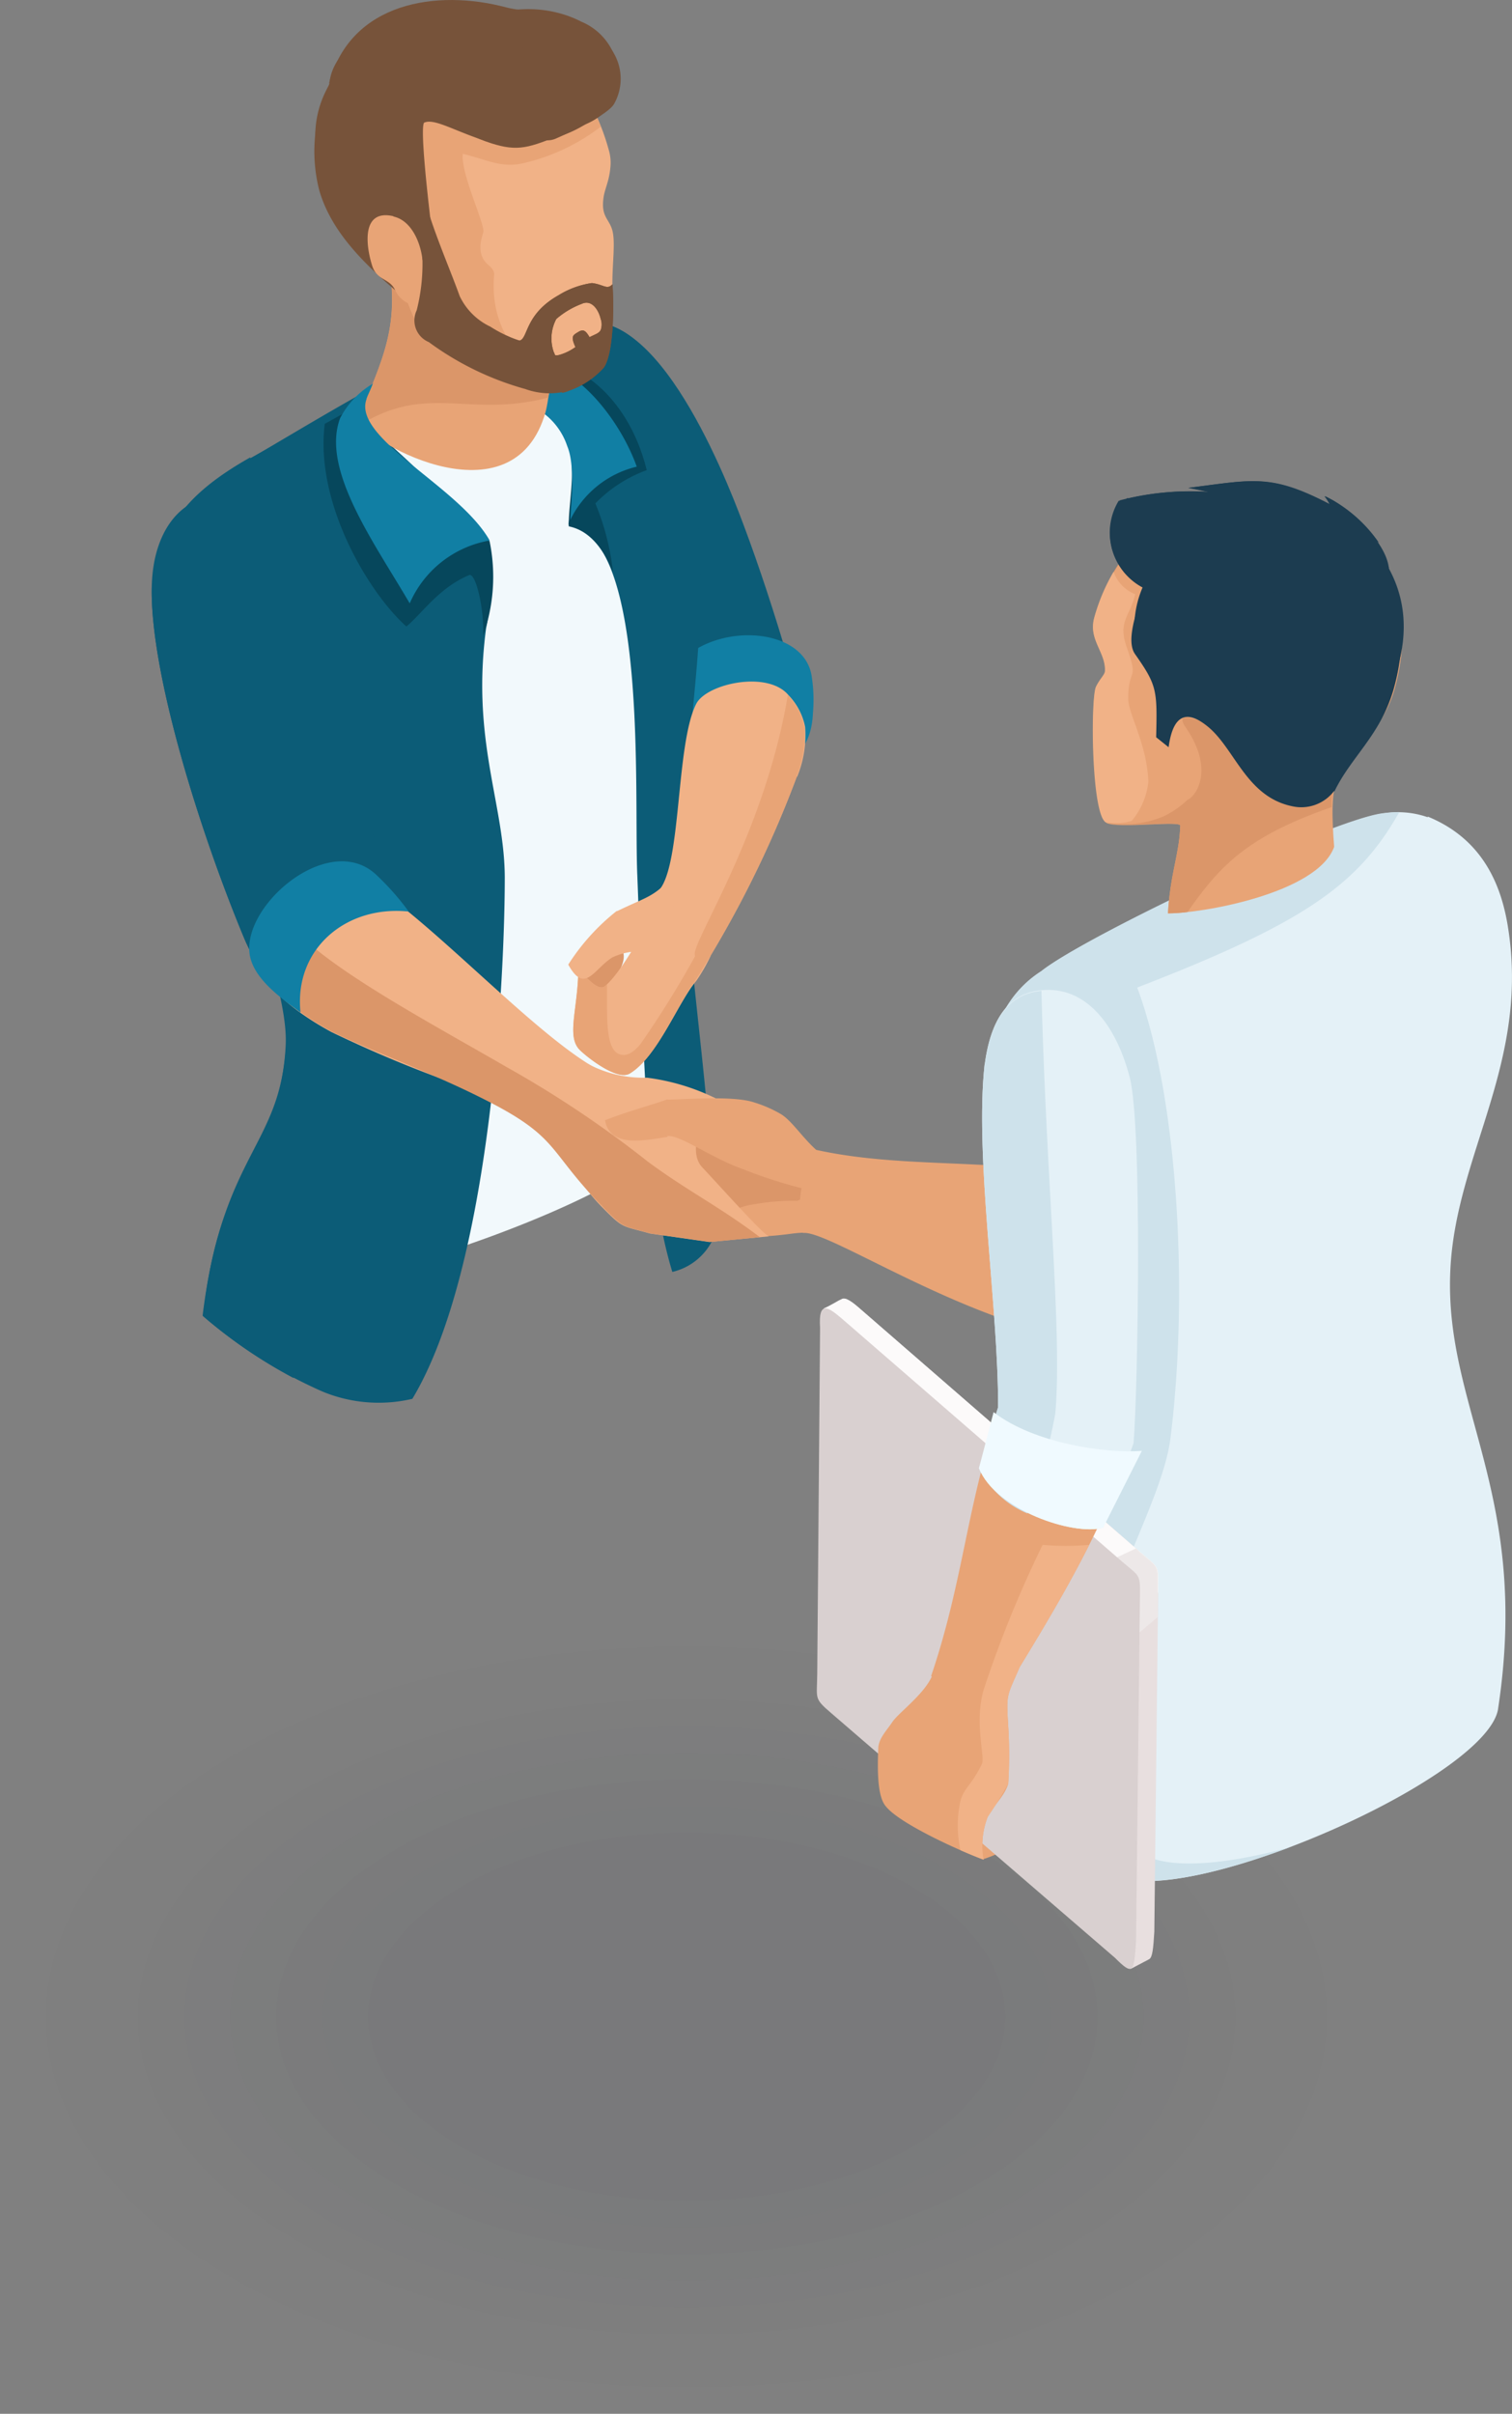 <?xml version="1.0" encoding="UTF-8"?> <svg xmlns="http://www.w3.org/2000/svg" xmlns:xlink="http://www.w3.org/1999/xlink" viewBox="0 0 90.97 145.14"><rect x="0" y="0" width="90.97" height="145.14" fill="#808080" stroke="none"/><defs><style>.cls-1{fill:none;}.cls-2{opacity:0.5;}.cls-3{clip-path:url(#clip-path);}.cls-4{opacity:0;}.cls-5{fill:#040507;}.cls-11,.cls-14,.cls-17,.cls-20,.cls-23,.cls-26,.cls-29,.cls-31,.cls-32,.cls-33,.cls-34,.cls-35,.cls-36,.cls-37,.cls-38,.cls-39,.cls-40,.cls-41,.cls-42,.cls-43,.cls-44,.cls-45,.cls-46,.cls-5,.cls-8{fill-rule:evenodd;}.cls-6{opacity:0.01;}.cls-7{clip-path:url(#clip-path-3);}.cls-8{fill:#080a0d;}.cls-9{opacity:0.01;}.cls-10{clip-path:url(#clip-path-4);}.cls-11{fill:#0b0e14;}.cls-12{opacity:0.01;}.cls-13{clip-path:url(#clip-path-5);}.cls-14{fill:#0f131b;}.cls-15{opacity:0.02;}.cls-16{clip-path:url(#clip-path-6);}.cls-17{fill:#131822;}.cls-18{opacity:0.02;}.cls-19{clip-path:url(#clip-path-7);}.cls-20{fill:#171d29;}.cls-21{opacity:0.02;}.cls-22{clip-path:url(#clip-path-8);}.cls-23{fill:#1b2230;}.cls-24{opacity:0.03;}.cls-25{clip-path:url(#clip-path-9);}.cls-26{fill:#1f2737;}.cls-27{opacity:0.03;}.cls-28{clip-path:url(#clip-path-10);}.cls-29{fill:#232c3f;}.cls-30{opacity:0.03;}.cls-31{fill:#0c5c77;}.cls-32{fill:#117fa4;}.cls-33{fill:#f2f9fc;}.cls-34{fill:#06475c;}.cls-35{fill:#e8a476;}.cls-36{fill:#db9669;}.cls-37{fill:#f1b287;}.cls-38{fill:#77533a;}.cls-39{fill:#e4f1f7;}.cls-40{fill:#cee2eb;}.cls-41{fill:#1c3c50;}.cls-42{fill:#e8dfdf;}.cls-43{fill:#fcfafa;}.cls-44{fill:#ede8e8;}.cls-45{fill:#d9d0d0;}.cls-46{fill:#f0faff;}</style><clipPath id="clip-path" transform="translate(0)"><rect class="cls-1" y="97.41" width="82.64" height="47.72"></rect></clipPath><clipPath id="clip-path-3" transform="translate(0)"><rect class="cls-1" x="2.77" y="99.01" width="77.1" height="44.52"></rect></clipPath><clipPath id="clip-path-4" transform="translate(0)"><rect class="cls-1" x="5.54" y="100.6" width="71.56" height="41.34"></rect></clipPath><clipPath id="clip-path-5" transform="translate(0)"><rect class="cls-1" x="8.31" y="102.2" width="66.03" height="38.14"></rect></clipPath><clipPath id="clip-path-6" transform="translate(0)"><rect class="cls-1" x="11.08" y="103.8" width="60.49" height="34.94"></rect></clipPath><clipPath id="clip-path-7" transform="translate(0)"><rect class="cls-1" x="13.84" y="105.4" width="54.95" height="31.74"></rect></clipPath><clipPath id="clip-path-8" transform="translate(0)"><rect class="cls-1" x="16.61" y="107" width="49.41" height="28.54"></rect></clipPath><clipPath id="clip-path-9" transform="translate(0)"><rect class="cls-1" x="19.38" y="108.6" width="43.88" height="25.34"></rect></clipPath><clipPath id="clip-path-10" transform="translate(0)"><rect class="cls-1" x="22.15" y="110.2" width="38.34" height="22.14"></rect></clipPath></defs><title>people-shaking-hands</title><g id="Layer_2" data-name="Layer 2"><g id="Layer_1-2" data-name="Layer 1"><g class="cls-2"><g class="cls-3"><g class="cls-4"><g class="cls-3"><path class="cls-5" d="M70.54,104.4c16.13,9.32,16.13,24.43,0,33.75s-42.3,9.32-58.44,0S-4,113.72,12.1,104.4s42.3-9.32,58.44,0" transform="translate(0)"></path></g></g><g class="cls-6"><g class="cls-7"><path class="cls-8" d="M68.58,105.53c15,8.69,15,22.79,0,31.49s-39.47,8.69-54.52,0-15.06-22.8,0-31.49,39.46-8.7,54.52,0" transform="translate(0)"></path></g></g><g class="cls-9"><g class="cls-10"><path class="cls-11" d="M66.62,106.66c14,8.07,14,21.15,0,29.23S30,144,16,135.89s-14-21.16,0-29.23,36.63-8.07,50.6,0" transform="translate(0)"></path></g></g><g class="cls-12"><g class="cls-13"><path class="cls-14" d="M64.66,107.79c12.89,7.45,12.89,19.52,0,27s-33.79,7.45-46.69,0-12.89-19.51,0-27,33.8-7.44,46.69,0" transform="translate(0)"></path></g></g><g class="cls-15"><g class="cls-16"><path class="cls-17" d="M62.7,108.92c11.81,6.82,11.81,17.88,0,24.7s-31,6.82-42.77,0-11.81-17.88,0-24.7,31-6.82,42.77,0" transform="translate(0)"></path></g></g><g class="cls-18"><g class="cls-19"><path class="cls-20" d="M60.75,110.05c10.73,6.2,10.73,16.25,0,22.44s-28.13,6.2-38.86,0-10.73-16.24,0-22.44,28.13-6.2,38.86,0" transform="translate(0)"></path></g></g><g class="cls-21"><g class="cls-22"><path class="cls-23" d="M58.79,111.18c9.65,5.58,9.65,14.61,0,20.18s-25.29,5.57-34.94,0-9.65-14.6,0-20.18,25.29-5.57,34.94,0" transform="translate(0)"></path></g></g><g class="cls-24"><g class="cls-25"><path class="cls-26" d="M56.83,112.31c8.57,5,8.57,13,0,17.92s-22.46,5-31,0-8.57-13,0-17.92,22.45-5,31,0" transform="translate(0)"></path></g></g><g class="cls-27"><g class="cls-28"><path class="cls-29" d="M54.87,113.44c7.49,4.33,7.49,11.34,0,15.66s-19.62,4.32-27.11,0-7.48-11.33,0-15.66,19.63-4.32,27.11,0" transform="translate(0)"></path></g></g></g></g><path class="cls-31" d="M34.08,19.8c5-2.72,9.48,8.62,10.62,11.66,2,5.3,3.82,11.84,3.77,12.45-.24,3-5.4,2.57-8,.27-.38-2.39-.82-10.31-3.33-14.56-4.4-7.45-4.33-9.16-3.1-9.82" transform="translate(0)"></path><path class="cls-31" d="M36.43,27.43c-.57-2.63-3.06-4.21-3.68-5.53-.37-.79.55-1.74,1.23-2.08,1.83-.92,3.79-.42,5.62,2.21,2.63,3.79,5.64,15.82,5.6,20l-3.11.66c-2.15-6.12-4.78-11.15-5.66-15.23" transform="translate(0)"></path><path class="cls-32" d="M48.82,40.57a9.08,9.08,0,0,1,.09,2.31c-.19,4.72-5.75,3.68-8.4,1.3-.13-.82,0-1.68-.22-3.44,1.57-3.32,7.92-3.4,8.53-.17" transform="translate(0)"></path><path class="cls-33" d="M40.21,68.18a1.18,1.18,0,0,1-.22.53c-2.48,3.46-18,8.66-21.28,8.39,2.46-21.42-16.87-43.49,3.06-51.56,1.69-2.77,13.13-6.39,13,1.23,2.42,3.24,3.64,7.35,4.16,12.71.82,8.41-.95,19.48,1.31,28.7" transform="translate(0)"></path><path class="cls-31" d="M36,19.59c3.64.38,5.17,6.27,5.65,9.2,1.34,8.27-.41,14-.48,21.83-.06,5.86,2,17.66,1.74,23.86a3.61,3.61,0,0,1-2.46,2c-1.79-5.87-1.74-14.88-2.11-23.93-.2-4.94.66-20.27-4.14-21,.33-2.29.75-4.1-.61-6.22.13-.34-.26-1.2-.59-1.62a16.18,16.18,0,0,1,.71-3.93A3.94,3.94,0,0,1,36,19.59" transform="translate(0)"></path><path class="cls-31" d="M15.06,27.56c1.35-.76,4.11-2.45,7.09-4.11-1.91,2.29,3.94,3.84,6.75,9.94a7.3,7.3,0,0,1,.35,4.36c-.91,6.77,1.1,10.59,1.12,15,0,5.87-.81,23.45-5.56,31.36a8.83,8.83,0,0,1-5.39-.43,28.74,28.74,0,0,1-7.23-4.57c1.2-9.81,4.73-10.2,5-16.3.25-5.61-7.66-20.56-7.59-28.31,0-3.43,2.93-5.57,5.46-7" transform="translate(0)"></path><path class="cls-31" d="M15.06,27.56,22,23.73c-1,1.65-3.77,3.42-6.73,5.92A13.51,13.51,0,0,1,19,36.4C20.6,42.55,23,50.65,23.39,56.28c1.09,15-5.69,16.2-5.73,26.58a29.36,29.36,0,0,1-5.44-3.72c1-9.44,4.5-9.4,5-16.3.39-5.6-7.66-20.56-7.59-28.31,0-3.43,2.93-5.57,5.46-7" transform="translate(0)"></path><path class="cls-34" d="M33.86,26.05c1,1.51.33,4,.36,5.6,1.11.22,2,1.14,2.66,2.75a15,15,0,0,0-1.06-4.13,8.24,8.24,0,0,1,3.09-2c-1-4.07-3.72-6.22-5.66-6.42-.9,2.56,0,1.81.61,4.23" transform="translate(0)"></path><path class="cls-32" d="M32.13,24.49a4.07,4.07,0,0,1,2,2.34c.48,1.14.24,3.29.18,4.43a6,6,0,0,1,4-3.2c-1-2.8-3.34-5.52-5.11-5.95a10.2,10.2,0,0,0-1,2.38" transform="translate(0)"></path><path class="cls-35" d="M21.6,25.12c-.1,1.16,9,6.49,11.14-.07.34-.93.36-2.9.95-5.07l-8.57-3.73-1.84-1c.88,4.28-.26,6.29-1.68,9.85" transform="translate(0)"></path><path class="cls-36" d="M21.6,25.12a1.25,1.25,0,0,0,0,.47C25.7,23,28.23,25.17,33,23.9a32.07,32.07,0,0,1,.7-3.92l-8.57-3.73-1.84-1c.76,3.7,0,5.72-1.14,8.48-.17.43-.35.9-.54,1.37" transform="translate(0)"></path><path class="cls-34" d="M29.08,32a2.2,2.2,0,0,1,.38.56,10.61,10.61,0,0,1-.39,5.65c.07-1.59-.45-3.79-.84-3.63-1.82.75-2.87,2.35-3.78,3.09-2.25-2-5.52-7.42-4.91-12.19.39-.18,2.25-1.36,2.21-.86-.28,3.7,3.4,5.05,7.33,7.38" transform="translate(0)"></path><path class="cls-32" d="M22.44,23.05c-.11.28-.2.48-.3.7s-.08.23-.12.35c-.65,2.35,5.64,5.2,7.44,8.4a6.44,6.44,0,0,0-4.81,3.78c-2.13-3.65-5.36-8.06-4.18-11.15a5.18,5.18,0,0,1,2-2.08" transform="translate(0)"></path><path class="cls-36" d="M37,58.82l-.81.75-.88-.48c-.23-.36-.5-.63-.48-.89s.23-.4.46-.6c.78-.69,1.25-.9,1.7-.82s.95.74,0,2" transform="translate(0)"></path><path class="cls-37" d="M40.33,52.92c-.47.9-2.58,5.22-3.92,6.37-.56.48-1.58-1.29-1.62-.7-.08,2.25-.69,3.78.1,4.55.42.42,2.25,1.87,3,1.41,1.67-1,2.92-4.3,4-5.57a10.23,10.23,0,0,0,.85-1.47c.17-.48-1.42-2.4-1.57-2.82Z" transform="translate(0)"></path><path class="cls-35" d="M36.52,59.19l-.11.1c-.56.48-1.58-1.29-1.62-.7-.08,2.24-.69,3.78.1,4.55.42.42,2.25,1.87,3,1.41,1.65-1,2.89-4.21,3.91-5.52a15.21,15.21,0,0,0,.82-1.41c.19-.45-.44-.2-.56-.56a60,60,0,0,1-3.52,5.71c-.61.74-1,.69-1.22.64-.91-.27-.79-2.17-.8-4.22" transform="translate(0)"></path><path class="cls-37" d="M37.1,54.78A13,13,0,0,0,34.19,58c1,1.81,1.53.27,2.65-.43a3.79,3.79,0,0,1,1.81-.36l2.66-3.86L40,53.18c-.84.79-1.29.84-2.86,1.6" transform="translate(0)"></path><path class="cls-37" d="M47.94,46.7A65.15,65.15,0,0,1,41.8,59c.31-2.14-.44-5-2.15-5.47,1.37-1.55,1-8.82,2.25-11.23.65-1.2,4.29-2,5.54-.5a3.81,3.81,0,0,1,1,1.91,6.59,6.59,0,0,1-.48,3" transform="translate(0)"></path><path class="cls-35" d="M47.94,46.7A65.15,65.15,0,0,1,41.8,59a7.26,7.26,0,0,0,0-1.62c-.08-.9,4.22-7.34,5.6-15.58a3.81,3.81,0,0,1,1,1.91,6.59,6.59,0,0,1-.48,3" transform="translate(0)"></path><path class="cls-37" d="M31.81,23c-1.12-.45-3.69-1.17-4.7-1.64-2.23-1-2.4-3-3.54-5.78-2.08-.93-2.9-1.83-3.3-3a8.59,8.59,0,0,1,1.79-8A7.49,7.49,0,0,1,28.14,2C33,2,35.59,5.15,36.65,9.1a2.68,2.68,0,0,1,.07,1c-.08.86-.36,1.29-.42,1.87-.12,1,.29,1.17.5,1.75.28.73,0,2.26.05,3.67a13.51,13.51,0,0,1-.11,1.69c-.14,1.41-.57,3-1,3.34a9.42,9.42,0,0,1-1.47.62c-.49.21-1,.3-2.43-.09" transform="translate(0)"></path><path class="cls-35" d="M31.81,23c-1.12-.45-3.69-1.17-4.7-1.64-2.23-1-2.4-3-3.54-5.78-2.08-.93-2.9-1.83-3.3-3a8.59,8.59,0,0,1,1.79-8A7.49,7.49,0,0,1,28.14,2a8.32,8.32,0,0,1,8,5.62,12.06,12.06,0,0,1-4.56,2.17c-1.41.36-2.31-.21-3.74-.54-.1,1.19,1.17,3.83,1.25,4.63,0,.2-.48,1.14.11,1.87.16.2.56.41.53.78-.34,3.86,2.36,5.71,3.65,6.74A6.57,6.57,0,0,1,31.81,23" transform="translate(0)"></path><path class="cls-38" d="M30.45,8.81c-1.2-.44-3-2.77-4.93-3.6s-4.19-1.74-5.6-.37a9.49,9.49,0,0,0-.71,6.61c.69,2.38,2.54,4.32,4.94,6.31.91.74.41-2.69.58-3.44.26.52.55,1.06.86,1.63l.61-.36c-.1-.68-1-7.67-.69-8.21.73-.35,2.32.85,4.94,1.43" transform="translate(0)"></path><path class="cls-35" d="M23.67,13c-1.9-.44-1.69,1.69-1.27,3,.29.87,1,.72,1.35,1.4a1.67,1.67,0,0,0,1.64,1c1.12-.15.25-1.74.05-2.38,0-1.1-.56-2.74-1.77-3" transform="translate(0)"></path><path class="cls-38" d="M25.09,7.56c-.53,3.13,1.51,7.31,2.57,10.25a3.87,3.87,0,0,0,1.84,1.83,7.74,7.74,0,0,0,1.76.84c.52-.12.3-1.58,2.35-2.73a5.23,5.23,0,0,1,2-.73c.7.08.91.43,1.24.07.08,1.13.11,4.05-.51,5a5,5,0,0,1-2.05,1.38,4.29,4.29,0,0,1-2.69-.08,17.81,17.81,0,0,1-5.8-2.82,1.41,1.41,0,0,1-.73-1.91A11.34,11.34,0,0,0,25,12.81a8,8,0,0,0-2.26-3.73c1.3-1.52,2.83-4.44,2.34-1.52M34.6,20.83c-.26-.6-.14-.66.17-.85s.45-.13.7.3c.35-.18.57-.23.67-.43a1,1,0,0,0,0-.67C36,18.59,35.58,18,35,18.27a5.09,5.09,0,0,0-1.53.91,2.49,2.49,0,0,0-.15,2c.1.15,0,.23.3.17a3.09,3.09,0,0,0,1-.48" transform="translate(0)"></path><path class="cls-38" d="M30.46,20.17a2.65,2.65,0,0,0,.8.31c.52-.12.3-1.58,2.35-2.73a5.23,5.23,0,0,1,2-.73c.7.08.91.43,1.24.07.08,1.13.11,4.05-.51,5a5,5,0,0,1-2.05,1.38,1.55,1.55,0,0,1-.46.15,9.21,9.21,0,0,0-.86-.72,9.39,9.39,0,0,1-2.51-2.74m4.14.66c-.26-.6-.14-.66.17-.85s.45-.13.7.3c.35-.18.57-.23.67-.43a1,1,0,0,0,0-.67C36,18.59,35.58,18,35,18.27a5.09,5.09,0,0,0-1.53.91,2.49,2.49,0,0,0-.15,2c.1.15,0,.23.3.17a3.09,3.09,0,0,0,1-.48" transform="translate(0)"></path><path class="cls-38" d="M19.87,5A6,6,0,0,0,19,8.77a3,3,0,0,1,1-2.37,4.11,4.11,0,0,0-.23,3.18,3.23,3.23,0,0,1,1.05-2.74,6.14,6.14,0,0,0-.13,4.57,5,5,0,0,1,1.28-4.2,5.83,5.83,0,0,0,0,3.65C22.05,9.32,22,8.49,23,7.6a5.74,5.74,0,0,0,.6,3.68,10.37,10.37,0,0,1,.53-3.47,2.83,2.83,0,0,0,1.22,2,7.74,7.74,0,0,1-.08-2.54c.05-.26.55-.29.94-.38C23.62,6.4,20.62,5.09,19.87,5" transform="translate(0)"></path><path class="cls-38" d="M19.8,5c2.74-2,6,2.46,9.77,3.62,1.58.5,2.24.29,4.35-.59,1.32-.55,2.49-1.25,2.61-1.89.71-3.56-.68-4.73-2.92-5.29C32.69.63,31.47.71,30.44.44,26.3-.66,21.1.11,19.8,5" transform="translate(0)"></path><path class="cls-38" d="M20.4,3.52a3,3,0,0,0-.59,1.58c2.83,1.55,3.94,1.31,6.57,2.25,2.39.86,4.86,2.16,7,.57C32,5,30.32,4,26.81,4.24c-1.31.08-1.88.73-4.59.31a2.76,2.76,0,0,1,1-.24c-1.45-.32-2.42,0-2.82-.79" transform="translate(0)"></path><path class="cls-38" d="M34.93,1.28c-2.9-1.47-7.62-1-10.46,4,2.94-.75,4.11.08,5.43,1.94A3.48,3.48,0,0,0,32,8.48a6.42,6.42,0,0,0,3.2-1A3.63,3.63,0,0,0,36.92,6.1a3.64,3.64,0,0,0-2-4.82" transform="translate(0)"></path><path class="cls-38" d="M32.18,1.6a4.56,4.56,0,0,1,3.71,1.78,4.28,4.28,0,0,0-2.71-1A4.16,4.16,0,0,1,35.26,4a7.83,7.83,0,0,0-4.15-1.16,4.71,4.71,0,0,1,3,1.61c-1.71-.73-3.41-1.62-5.47-.95a6.31,6.31,0,0,1,5,2.18,8.88,8.88,0,0,0-3.16-.88c.83.13,1.64,1.49,1.87,1.76-1.33-.65-2.76-2.2-4.9-1.93,2.56.4,4.14,4.52,6,3.7,1-.44,3.1-1.43,3.49-2.07A3.07,3.07,0,0,0,35.66,2a5.53,5.53,0,0,0-3.48-.38" transform="translate(0)"></path><path class="cls-35" d="M47.53,67.83c.71.45,1.14,1.54,2.49,1.71l1.69,1.54L51.55,75c-1.64-.45-1.85-1.1-4-.81s-3.92.22-4.95-.33a21.37,21.37,0,0,1-3.67-3.45c-.11-.24-1.1-2.51-.89-2.76s.34-1.33,1.24-1.52a41.67,41.67,0,0,1,8.26,1.69" transform="translate(0)"></path><path class="cls-36" d="M47.91,72.2a13.79,13.79,0,0,0-3,.3,5.81,5.81,0,0,0-2.21,1.14c-.83-.21-3.65-3-3.77-3.22s-1.1-2.51-.89-2.76.34-1.33,1.24-1.52h.14c1.55,1.74,2.08,2.48,3.4,2.34,1.62-.17,2.41,1.78,5.17,2.82.85.32.39.81-.07.91" transform="translate(0)"></path><path class="cls-37" d="M41.07,68.21c.41,0,1.52-.41,2.28,0,1.29.64,2.42,1.28,2.91.09-1.19-1-1.67-1.21-2.54-1.91a13.12,13.12,0,0,0-4.8-1.59,7.11,7.11,0,0,1-3.55-.83c-.68,4.89,5.39,4.25,5.7,4.27" transform="translate(0)"></path><path class="cls-37" d="M36.53,64.58c-3.54-1.54-9.85-8.51-14-11.3a5.23,5.23,0,0,0-4.3-.71,4.49,4.49,0,0,0-2.93,3.06c-1,2.89,2.57,5.31,4.65,6.43,7.64,3.67,9.62,3.26,12.84,6.12,1,.91,1.85,2.8,3.43,4.4,1.31,1.33,1.16,1.1,2.89,1.59l3.56.51,3.59-.34c-.35-.11-3-3.08-4-4.14-.86-.9,0-2.54-.19-2.77-2-2.64-7.81-2.66-5.58-2.85" transform="translate(0)"></path><path class="cls-35" d="M40.16,68.36c-1.46.22-3.45.66-3.76-1,1.46-.57,2.68-.87,3.73-1.25.36.06,3.9-.29,5.25.18A7.46,7.46,0,0,1,47,67c.9.56,1.74,2.24,3.26,2.92-.26,1.33-.63,1.68-1.44,1.67a28.31,28.31,0,0,1-4.09-1.28c-1.93-.67-3.8-2.08-4.57-2" transform="translate(0)"></path><path class="cls-35" d="M49.1,69.14a6.53,6.53,0,0,0-.79,5c1.84-.26,13.35,8,21.91,6.6l1-8.2C63.32,69,56,70.66,49.1,69.14" transform="translate(0)"></path><path class="cls-36" d="M36.27,72.58c1.31,1.33,1.16,1.1,2.89,1.59l3.56.51,3-.29c-2.42-1.83-4.42-2.82-6.74-4.54a64.53,64.53,0,0,0-8.52-5.7c-6.25-3.61-13.5-7.38-14.1-10.41a4.79,4.79,0,0,0-1,1.89c-.84,3,2.57,5.31,4.65,6.43,2.86,1.37,6.26,2.53,9.74,4.36,3.91,2.07,3.31,2.9,6.53,6.16" transform="translate(0)"></path><path class="cls-31" d="M9.13,35.34c-.09,5.27,3,14.92,5.53,21a11.11,11.11,0,0,0,1.2,2.18c0-3.14,3.15-5.48,6.4-5.27-.48-3-1.19-6.76-2.35-12-1.76-7.91-3.48-11.08-6.67-11.35-2.05-.18-4.05,1.75-4.11,5.42" transform="translate(0)"></path><path class="cls-31" d="M9.13,35.34c-.09,5.27,3,14.92,5.53,21a11.11,11.11,0,0,0,1.2,2.18A4.93,4.93,0,0,1,17.46,55c-2.4-5.52-5.62-15.24-6-24.64-1.28.75-2.25,2.46-2.29,5" transform="translate(0)"></path><path class="cls-32" d="M24.59,54.81a15.83,15.83,0,0,0-1.89-2.15c-2.89-2.86-8.46,2-7.62,5,.36,1.28,1.74,2.3,3,3.22-.4-3.77,2.68-6.46,6.5-6.07" transform="translate(0)"></path><path class="cls-39" d="M85.9,49.1c3,1.23,4.32,3.65,4.8,6.48,1.4,8.28-3.12,13.79-3.44,20.8-.39,8.27,4.86,13.49,2.86,26.45-.81,3.89-16.24,10.89-21.94,10.24-4.19-.4-4.38-9.16-4.62-12.38a42.3,42.3,0,0,0-1.36,9.17c-.82-4-.23-8.09.37-12,.78-5.12,1.95-7.72,1.25-12.89-1-7.74-6-17.71-3.58-23.81a6.51,6.51,0,0,1,2.41-2.75c2.63-2.1,17.35-9.08,20.54-9.49a5.35,5.35,0,0,1,2.71.22" transform="translate(0)"></path><path class="cls-40" d="M77.66,111.05c-3.67,1.39-7.29,2.27-9.48,2-4.19-.4-4.38-9.16-4.62-12.38a42.3,42.3,0,0,0-1.36,9.17c-.82-4-.23-8.09.37-12,.78-5.12,1.95-7.72,1.25-12.89-1-7.74-6-17.71-3.58-23.81a6.51,6.51,0,0,1,2.41-2.75c2.62-2.1,17.35-9.08,20.54-9.49a7.82,7.82,0,0,1,1-.07c-2.46,4.35-5.67,6.65-15.77,10.55,2.47,6.61,3.1,18.38,2,27.1-.74,6-9.81,17.33-2,24.73,1.52,1.45,5.94.77,9.19-.14" transform="translate(0)"></path><path class="cls-35" d="M66.56,49.48c.75.37,4.56-.17,4.45.18-.06,1.74-.59,2.79-.74,5.26,2.09,0,9-1.22,10-4-.13-1.67-.2-3.44.25-4.18.89-1.44,2.71-3,3.36-5.21,1-3.47.65-7.33-2.59-9.9-5.91-4.7-13.48-1.36-15.39,5.51-.38,1.34.68,2.07.64,3.22,0,.22-.3.46-.54.95-.33.69-.31,7.74.61,8.19" transform="translate(0)"></path><path class="cls-36" d="M66.6,49.44c.75.38,4.52-.13,4.41.22-.06,1.74-.59,2.79-.74,5.26a9.53,9.53,0,0,0,1.18-.08c1.93-2.76,3.55-4.53,8.67-6.31a4,4,0,0,1,.35-1.81c.89-1.44,2.71-3,3.36-5.21,1-3.47.65-7.33-2.59-9.9-5.91-4.7-13.48-1.36-15.39,5.51-.38,1.34.68,2.07.64,3.22,0,.22-.3.46-.54.95-.33.69-.27,7.7.65,8.15" transform="translate(0)"></path><path class="cls-35" d="M66.72,49.48A6,6,0,0,0,70,49.09a5.58,5.58,0,0,0,1.45-1c.51-.21,1.64-1.81-.11-4.35s8.61,3.87,9.15,3c.89-1.44,2.71-3,3.36-5.21,1-3.47.65-7.33-2.59-9.9-5.91-4.7-13.48-1.36-15.39,5.51-.38,1.34.68,2.07.64,3.22,0,.22-.3.46-.54.95-.33.69-.14,7.71.77,8.19" transform="translate(0)"></path><path class="cls-37" d="M66.54,49.45a3.43,3.43,0,0,0,1.55-.09,4.4,4.4,0,0,0,1-2.34c-.07-2.26-1.21-4.1-1.21-5,0-1.94.66-1-.08-3.07-.57-1.6.18-1.85.5-3.22A2.25,2.25,0,0,1,67,34.38a11.58,11.58,0,0,0-1.16,2.74c-.38,1.34.68,2.07.64,3.22,0,.22-.3.46-.54.95-.33.69-.29,7.64.59,8.16" transform="translate(0)"></path><path class="cls-41" d="M80.29,47.58c1-2.07,2.73-3.34,3.54-6.07,1-3.47.65-7.33-2.59-9.9a9.26,9.26,0,0,0-13.46,1.63c-.16.26,1.62,1.1,1,2.4-.85,2.21-.83,3.21-.49,3.69,1.32,1.88,1.34,2.15,1.27,5l.75.6c.3-2.24,1.3-2.07,2.27-1.31,1.7,1.3,2.35,4.28,5.17,4.86a2.48,2.48,0,0,0,2.51-.91" transform="translate(0)"></path><path class="cls-41" d="M79.41,39.29a9.52,9.52,0,0,1-.76,3.94c-.15-1-.29-2-.48-3-.06-.33-.14-.65-.22-1-.23,1.48-.4,3-.59,4.45-.33-1.57-.7-3.16-1-4.75-.59.91-.75,2.79-1,4a32.35,32.35,0,0,1-.71-4.37c-.64.64-.82,2.35-1,3.28a33.92,33.92,0,0,1-.63-3.65,8.21,8.21,0,0,0-.63,2.69A12,12,0,0,1,71.84,38a8.69,8.69,0,0,0-.78,3.64,15.78,15.78,0,0,1-.52-4.07,13.37,13.37,0,0,0-.76,2.29c-.06-1-.15-2-.14-3a5.09,5.09,0,0,0-1.16,2.53,6.09,6.09,0,0,1,.36-4.28l.07-.16h.17l3,.19,2,.13c.33,0,.69,0,1,0l.44,0,1-.13,2.79-.39c1.41-.21,2.75-.55,4.15-.75,2,3.45.5,6.81-.28,8.49a16.06,16.06,0,0,0,.07-3.32,14.35,14.35,0,0,1-1,3.1A13.13,13.13,0,0,0,82,39.18a6.17,6.17,0,0,1-1,3.75A11.23,11.23,0,0,0,80.9,39a13.85,13.85,0,0,1-.9,4.4,19,19,0,0,0-.59-4.13" transform="translate(0)"></path><path class="cls-41" d="M83.17,34.42c.81,1.79,1.44,3,.34,6.39.27-2.49-.38-4.12-.9-4.47a8,8,0,0,1-.06,3.89,5.57,5.57,0,0,0-1-3.42,12,12,0,0,1-.2,4.47,7.47,7.47,0,0,0-.83-4.05,15.29,15.29,0,0,1-.37,4.14,7.74,7.74,0,0,0-1.09-3.86,40.38,40.38,0,0,1-.28,4.2,24,24,0,0,0-1-4.06,26.1,26.1,0,0,0-.52,3.92c-.28-1.34-.56-2.67-.76-4-.86.77-1,1.88-1.16,3.3a19.84,19.84,0,0,1-.5-3.49c-.83.6-1,1.18-1.2,2.81-.23-1.07-.27-2.09-.4-3.18-.65.6-.78,1.36-.92,2.69a7,7,0,0,1-.13-3A4.3,4.3,0,0,0,71,39.93,8.83,8.83,0,0,1,71,36.16a3.65,3.65,0,0,0-1.06,2,17.81,17.81,0,0,1,0-2.31,3.46,3.46,0,0,0-1.39,2A5.24,5.24,0,0,1,69.18,35s5.61.59,5.9.59,8.09-1.19,8.09-1.19" transform="translate(0)"></path><path class="cls-41" d="M80.39,37.17c-3,.93-8.43-.14-11.58-1.81a3.69,3.69,0,0,1-1.45-5.27,16.38,16.38,0,0,1,5.36-.5c-.42-.09-.82-.18-1.24-.25,3.92-.49,4.93-.87,8.52,1a2.27,2.27,0,0,0-.32-.5c1.23.43,4.33,3.12,3.84,4.92-.21.79-1.54,1.89-3.13,2.37" transform="translate(0)"></path><path class="cls-41" d="M67.76,30a16.69,16.69,0,0,1,5-.42c-.42-.09-.82-.18-1.24-.25,3.92-.49,4.93-.87,8.52,1a2.27,2.27,0,0,0-.32-.5,8.46,8.46,0,0,1,3.24,2.8c-2.25-1.46-5.14-1.43-9.06-1.61a9.29,9.29,0,0,0,1.67-.67c-4.08.44-5.62-.52-7.77-.39" transform="translate(0)"></path><path class="cls-41" d="M83.57,34.11c-1.23,1-3.9,1.42-6.5.77a7,7,0,0,0,1.55.83,9.56,9.56,0,0,1-4.83-1,3.55,3.55,0,0,0,.88.94,10,10,0,0,1-4.37-3,2.88,2.88,0,0,0,.48.92c-.85-.76-1.75-1.35-2.64-2.06a5.53,5.53,0,0,0,.51.84,3,3,0,0,1-1.33-2.26,3.68,3.68,0,0,0,.7,4.7c2.26,1.86,7,2.73,9,2.66-.19.16-.16.13-.55.28,1.91.07,7.19-.75,7.07-3.65" transform="translate(0)"></path><path class="cls-35" d="M59.06,108.74c.78,0,3.29.83,2.85,1.65,0,0-.62.41-1.27.76a8.52,8.52,0,0,1-1.45.63c-.16,0-3.24-1.12-2.86-2,.27-.61,2.66-1,2.73-1.09" transform="translate(0)"></path><path class="cls-42" d="M50.21,102.8c-1.06-.91-.84-.82-.83-2.42,0-1.95,0-21.56.25-21.65.48-.21.53-.4,1-.61.23-.15.65.17,1.16.62L68.59,93.32c1.17,1,1.1.7,1.09,2.45l-.23,20.38c-.06,1-.11,1.53-.3,1.65l-1.12.59c-.25,0-16-14.09-17.82-15.59" transform="translate(0)"></path><path class="cls-43" d="M50.21,102.8c-1.06-.91-.84-.82-.83-2.42,0-1.87.1-21.67.19-21.71.4-.17.67-.37,1.07-.55.23-.15.65.17,1.16.62L68.59,93.32c1.17,1,1.1.7,1.09,2.45Z" transform="translate(0)"></path><path class="cls-44" d="M58.93,110.76l-8.72-8c-1.06-.91-.84-.82-.83-2.42l1.81-12.11L53,91.75l12.34,2.76,3-1.4.23.21c1.17,1,1.1.7,1.09,2.45l0,1.46L60,105.38Z" transform="translate(0)"></path><path class="cls-45" d="M68.58,96.34l-.23,20.38c-.12,1.89-.17,2.1-1.27,1L50,103c-1.06-.91-.84-.83-.83-2.42l.17-20.74c-.11-1.68.49-1.26,1.36-.51L67.5,93.89c1.17,1,1.1.7,1.08,2.45" transform="translate(0)"></path><path class="cls-35" d="M56.06,100.81c-.48,1.08-2,2.18-2.37,2.73s-.83,1-.85,1.59c-.07,1.67,0,3,.48,3.51.81,1,4.31,2.61,5.86,3.18a4.72,4.72,0,0,1,.24-2.56c.34-.7,1-1.22,1.24-2a27.29,27.29,0,0,0,0-3.46c-.12-2-.09-1.75.69-3.56,2-3.29,5.5-9,6.72-13.68,1.38-5.26-6.43-9.18-7.9-1.78-1.94,5.23-2.18,10.24-4.15,16" transform="translate(0)"></path><path class="cls-37" d="M57.79,111.25c.53.23,1,.43,1.39.57a4.72,4.72,0,0,1,.24-2.56,22.12,22.12,0,0,0,1.24-2,27.29,27.29,0,0,0,0-3.46c-.12-2-.09-1.75.69-3.56,1.14-1.87,2.77-4.54,4.18-7.35a15.48,15.48,0,0,1-2.8,0,69,69,0,0,0-3.54,8.69c-.59,2,.09,4.07-.11,4.48-.65,1.34-1.11,1.45-1.31,2.29a7,7,0,0,0,0,2.83" transform="translate(0)"></path><path class="cls-39" d="M59.24,64c-.61,5.55.83,14.56.81,20.62L58.9,88.28c1,2.52,5.73,4.09,7.47,3.58l1.83-5.08c.26-3.1.54-19.08-.23-22-.86-3.28-2.7-5.49-5.31-5.24-1.61.15-3,1.22-3.42,4.5" transform="translate(0)"></path><path class="cls-40" d="M59.24,64c-.61,5.55.83,14.56.81,20.62L58.9,88.28A5.73,5.73,0,0,0,61.81,91a33.42,33.42,0,0,0,1.68-6c.44-4.74-.56-14.16-.83-25.42-1.61.15-3,1.22-3.42,4.5" transform="translate(0)"></path><path class="cls-46" d="M59.78,84.91l-.88,3.37c1,2.52,5.72,4.09,7.47,3.58l2.33-4.62c-2.16.17-6.5-.45-8.92-2.33" transform="translate(0)"></path></g></g></svg> 